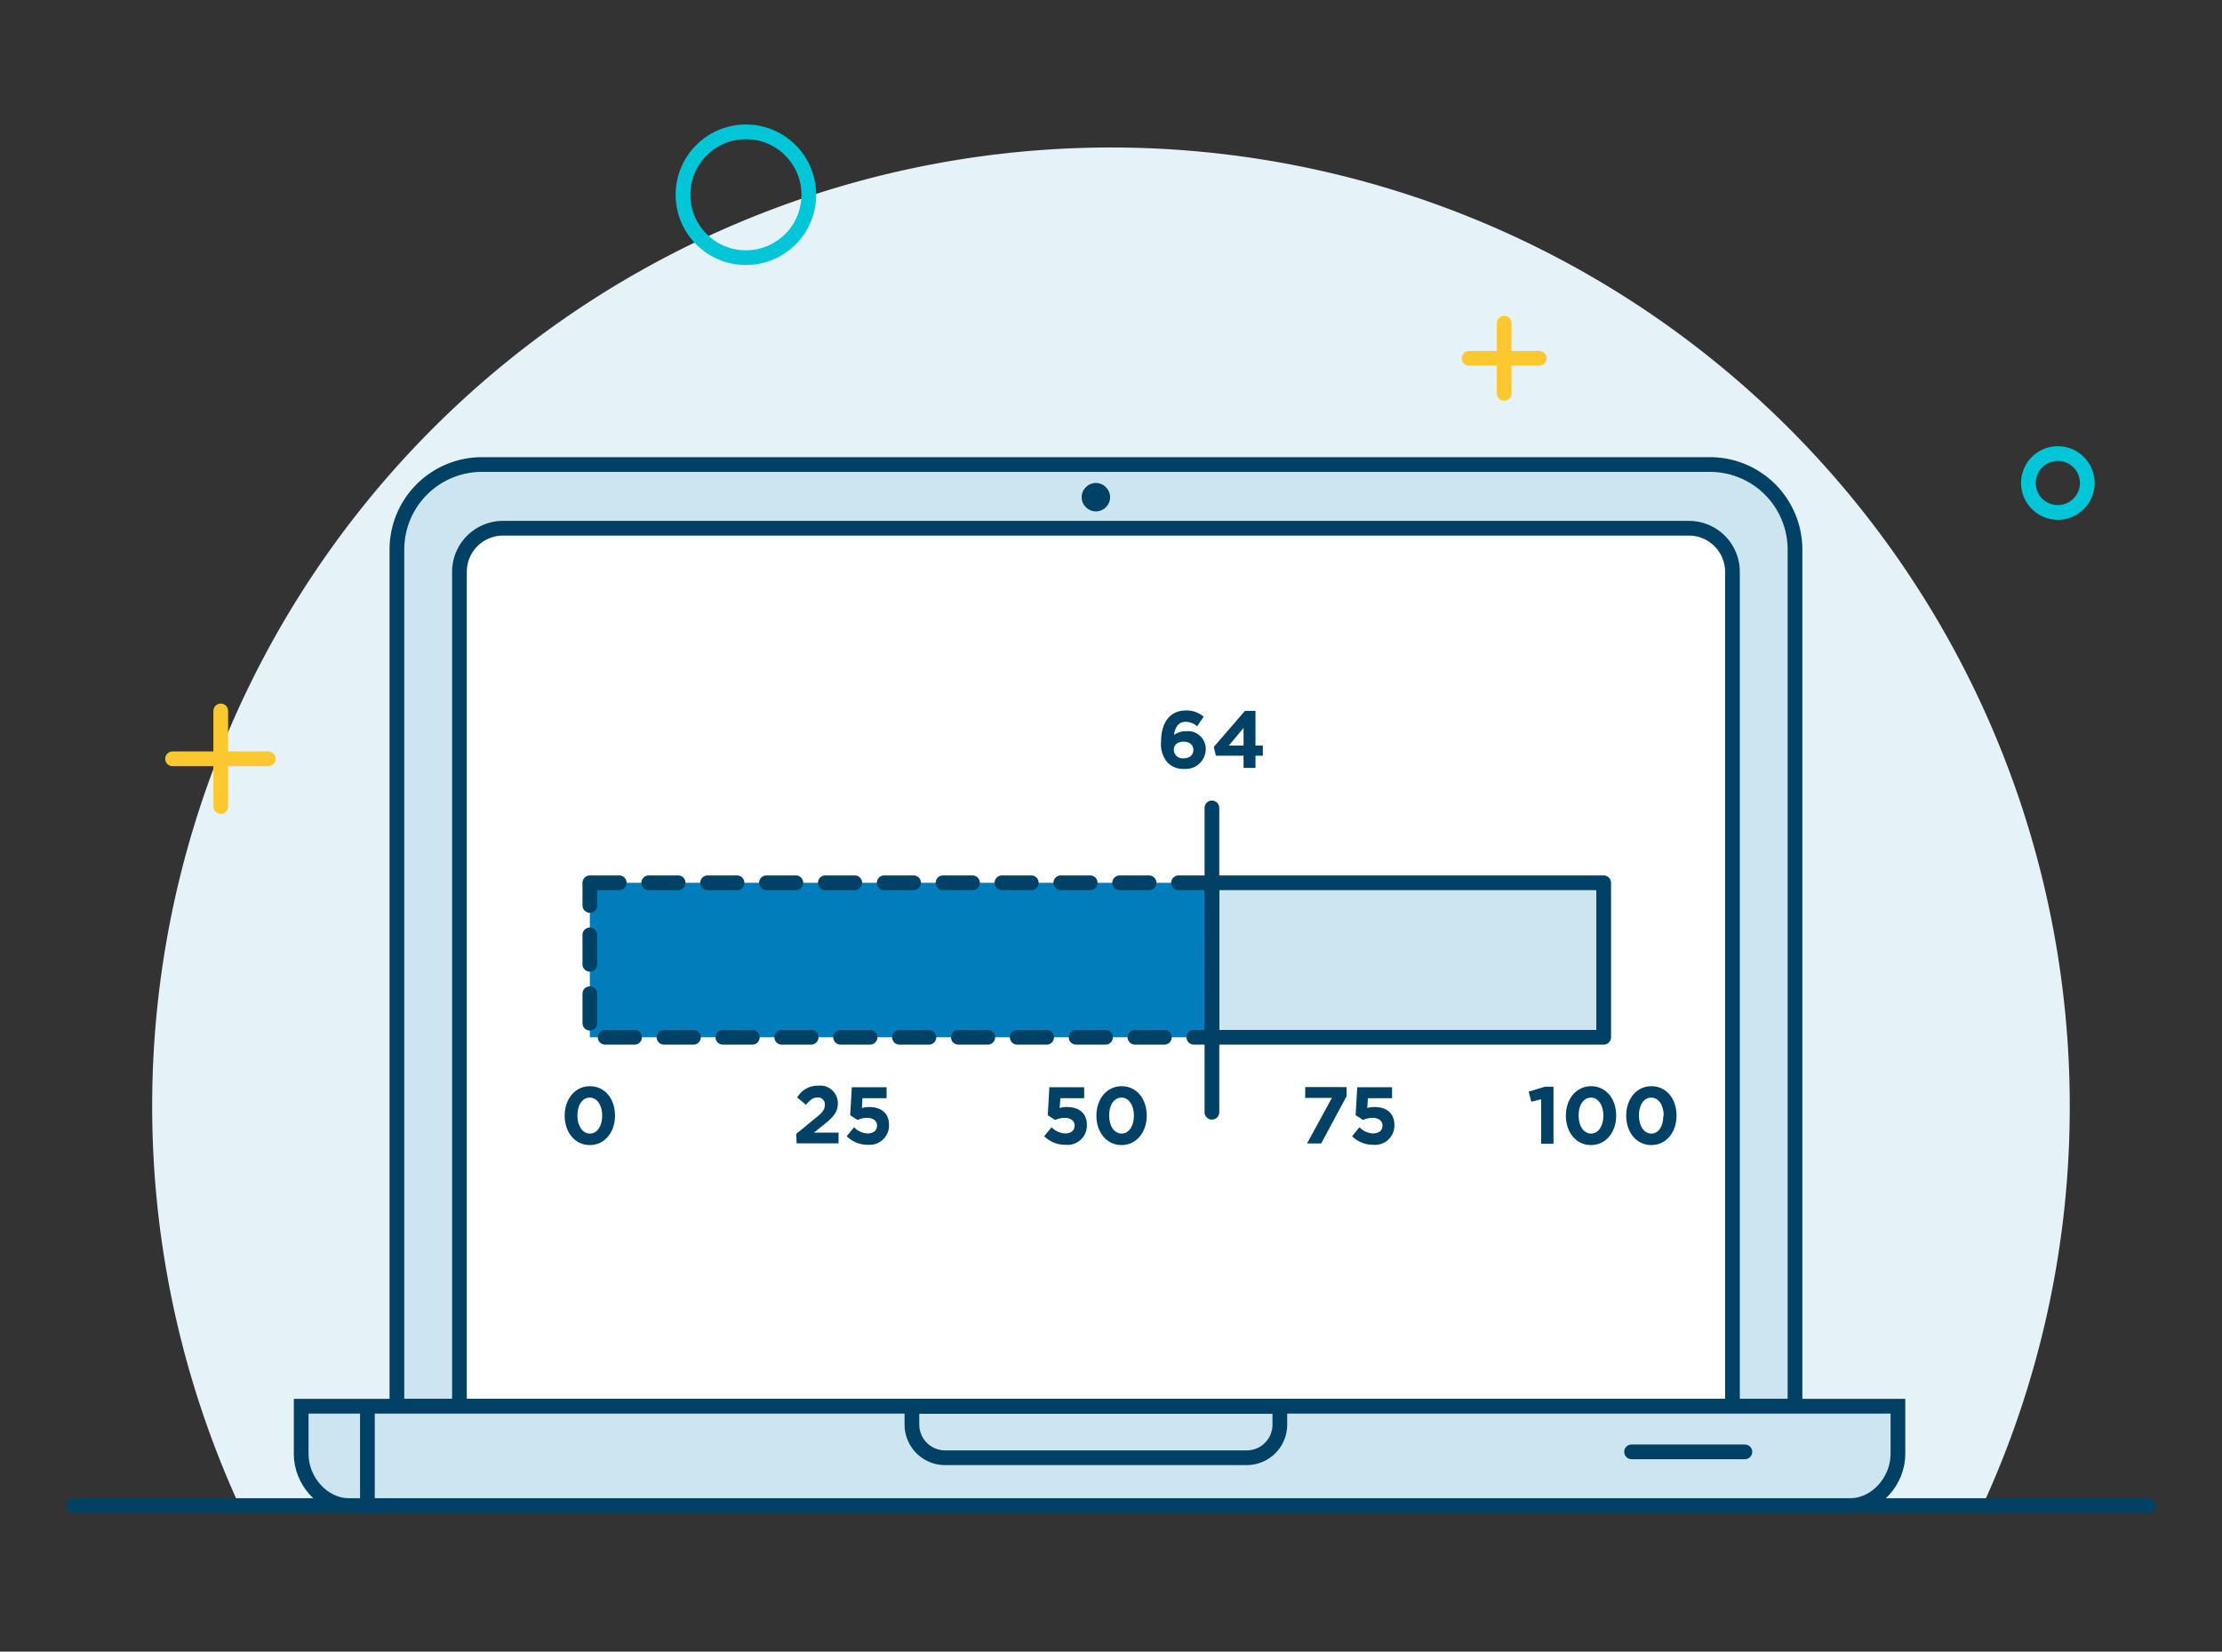 <svg id="Artwork" xmlns="http://www.w3.org/2000/svg" viewBox="0 0 301.97 224.5"><rect x="0" y="0" width="301.97" height="224.5" fill="#333333" stroke="none"/><defs><style>.cls-1{fill:#e5f2f8;}.cls-2,.cls-6,.cls-7,.cls-8{fill:none;}.cls-10,.cls-11,.cls-2,.cls-3,.cls-4,.cls-6{stroke:#004165;}.cls-10,.cls-11,.cls-2,.cls-7,.cls-8{stroke-linecap:round;stroke-linejoin:round;}.cls-10,.cls-11,.cls-2,.cls-3,.cls-4,.cls-6,.cls-7,.cls-8{stroke-width:2px;}.cls-11,.cls-3,.cls-5{fill:#cce5f1;}.cls-4{fill:#fff;}.cls-7{stroke:#00c6d7;}.cls-8{stroke:#fdc82f;}.cls-9{fill:#004165;}.cls-10{fill:#007dba;stroke-dasharray:4 4;}</style></defs><path class="cls-1" d="M281.28,150.31A130.3,130.3,0,1,0,32.53,204.64H269.44A129.78,129.78,0,0,0,281.28,150.31Z"/><line class="cls-2" x1="10" y1="204.64" x2="291.97" y2="204.64"/><path class="cls-3" d="M65.49,63.14H232.38a11.56,11.56,0,0,1,11.56,11.56V191.14a0,0,0,0,1,0,0h-190a0,0,0,0,1,0,0V74.69A11.56,11.56,0,0,1,65.49,63.14Z"/><path class="cls-4" d="M68.35,71.8H229.52a5.92,5.92,0,0,1,5.92,5.92V191.14a0,0,0,0,1,0,0h-173a0,0,0,0,1,0,0V77.72A5.92,5.92,0,0,1,68.35,71.8Z"/><path class="cls-5" d="M248.93,191.14h-208v6.5c0,3.59,2.91,7,6.5,7h204c3.59,0,6.5-3.41,6.5-7v-6.5Z"/><path class="cls-6" d="M248.93,191.14h-208v6.5c0,3.59,2.91,7,6.5,7h201.5m-199-13.5h208v6.5c0,3.59-2.91,7-6.5,7H49.93Z"/><path class="cls-6" d="M123.93,191.14h50v2.5a4.5,4.5,0,0,1-4.5,4.5h-41a4.51,4.51,0,0,1-4.5-4.5Z"/><path class="cls-2" d="M221.73,197.34h15.4"/><path class="cls-7" d="M109.92,26.47a8.55,8.55,0,1,1-8.55-8.55A8.55,8.55,0,0,1,109.92,26.47Z"/><path class="cls-8" d="M30,109.63v-13"/><path class="cls-8" d="M36.45,103.14h-13"/><path class="cls-8" d="M204.42,53.46V43.94"/><path class="cls-8" d="M209.18,48.7h-9.52"/><path class="cls-7" d="M283.66,65.65a4,4,0,1,1-4-4A4,4,0,0,1,283.66,65.65Z"/><circle class="cls-9" cx="148.93" cy="67.58" r="1.93"/><rect class="cls-10" x="80.16" y="119.99" width="84.54" height="21"/><rect class="cls-11" x="164.7" y="119.99" width="53.24" height="21"/><line class="cls-2" x1="164.7" y1="109.81" x2="164.7" y2="151.18"/><path class="cls-9" d="M76.74,151.64v0c0-2.23,1.38-4,3.43-4s3.41,1.73,3.41,4v0c0,2.24-1.38,4-3.43,4S76.74,153.87,76.74,151.64Zm5.1,0v0c0-1.39-.68-2.45-1.69-2.45s-1.68,1-1.68,2.43v0c0,1.41.68,2.46,1.7,2.46S81.84,153,81.84,151.64Z"/><path class="cls-9" d="M108.21,154.12l2.56-2.1c1-.79,1.33-1.21,1.33-1.85a.94.94,0,0,0-1-1c-.6,0-1,.33-1.57,1l-1.19-1a3.2,3.2,0,0,1,2.87-1.6,2.38,2.38,0,0,1,2.65,2.38v0c0,1.29-.66,1.93-2,3l-1.26,1h3.36v1.46h-5.7Z"/><path class="cls-9" d="M115.07,154.44l1-1.22a2.67,2.67,0,0,0,1.83.84c.8,0,1.29-.39,1.29-1.07v0c0-.66-.56-1.05-1.36-1.05a3.18,3.18,0,0,0-1.29.29l-1-.65.22-3.8h4.73v1.49h-3.28l-.08,1.33a3.59,3.59,0,0,1,1-.13c1.49,0,2.69.72,2.69,2.46v0A2.62,2.62,0,0,1,118,155.6,4,4,0,0,1,115.07,154.44Z"/><path class="cls-9" d="M141.91,154.44l1-1.22a2.72,2.72,0,0,0,1.84.84c.79,0,1.29-.39,1.29-1.07v0c0-.66-.56-1.05-1.37-1.05a3.17,3.17,0,0,0-1.28.29l-1-.65.22-3.8h4.73v1.49H144.1l-.09,1.33a3.65,3.65,0,0,1,1-.13c1.5,0,2.7.72,2.7,2.46v0a2.63,2.63,0,0,1-2.93,2.67A4,4,0,0,1,141.91,154.44Z"/><path class="cls-9" d="M149,151.64v0c0-2.23,1.38-4,3.43-4s3.41,1.73,3.41,4v0c0,2.24-1.38,4-3.43,4S149,153.87,149,151.64Zm5.1,0v0c0-1.39-.68-2.45-1.69-2.45s-1.68,1-1.68,2.43v0c0,1.41.68,2.46,1.7,2.46S154.1,153,154.1,151.64Z"/><path class="cls-9" d="M181,149.23h-3.62v-1.47H183V149l-3.45,6.42h-1.92Z"/><path class="cls-9" d="M183.75,154.44l1-1.22a2.72,2.72,0,0,0,1.84.84c.79,0,1.29-.39,1.29-1.07v0c0-.66-.56-1.05-1.36-1.05a3.18,3.18,0,0,0-1.29.29l-1-.65.22-3.8h4.73v1.49h-3.28l-.09,1.33a3.72,3.72,0,0,1,1-.13c1.49,0,2.69.72,2.69,2.46v0a2.63,2.63,0,0,1-2.93,2.67A4,4,0,0,1,183.75,154.44Z"/><path class="cls-9" d="M158.7,103.69a3.84,3.84,0,0,1-.91-2.92v0c0-2.38,1.08-4.2,3.38-4.2a3.57,3.57,0,0,1,2.41.84l-.89,1.31a2.42,2.42,0,0,0-1.58-.61c-1.15,0-1.49,1.11-1.55,1.78a2.67,2.67,0,0,1,1.6-.5,2.42,2.42,0,0,1,2.7,2.46v0a2.71,2.71,0,0,1-2.93,2.66A3,3,0,0,1,158.7,103.69Zm3.48-1.76v0c0-.65-.51-1.12-1.34-1.12s-1.32.46-1.32,1.11v0a1.19,1.19,0,0,0,1.34,1.15C161.7,103.06,162.18,102.59,162.18,101.93Z"/><path class="cls-9" d="M169,102.72h-3.76l-.28-1.2,4.23-4.9h1.43v4.72h1v1.38h-1v1.66H169Zm0-1.38v-2.4l-2,2.4Z"/><path class="cls-9" d="M209.44,149.42l-1.34.33-.35-1.38,2.21-.66h1.16v7.75h-1.68Z"/><path class="cls-9" d="M212.8,151.64v0c0-2.23,1.38-4,3.43-4s3.41,1.73,3.41,4v0c0,2.24-1.38,4-3.43,4S212.8,153.87,212.8,151.64Zm5.1,0v0c0-1.39-.68-2.45-1.69-2.45s-1.68,1-1.68,2.43v0c0,1.41.68,2.46,1.7,2.46S217.9,153,217.9,151.64Z"/><path class="cls-9" d="M221,151.64v0c0-2.23,1.38-4,3.43-4s3.41,1.73,3.41,4v0c0,2.24-1.38,4-3.43,4S221,153.87,221,151.64Zm5.1,0v0c0-1.39-.68-2.45-1.69-2.45s-1.68,1-1.68,2.43v0c0,1.41.68,2.46,1.7,2.46S226.05,153,226.05,151.64Z"/></svg>